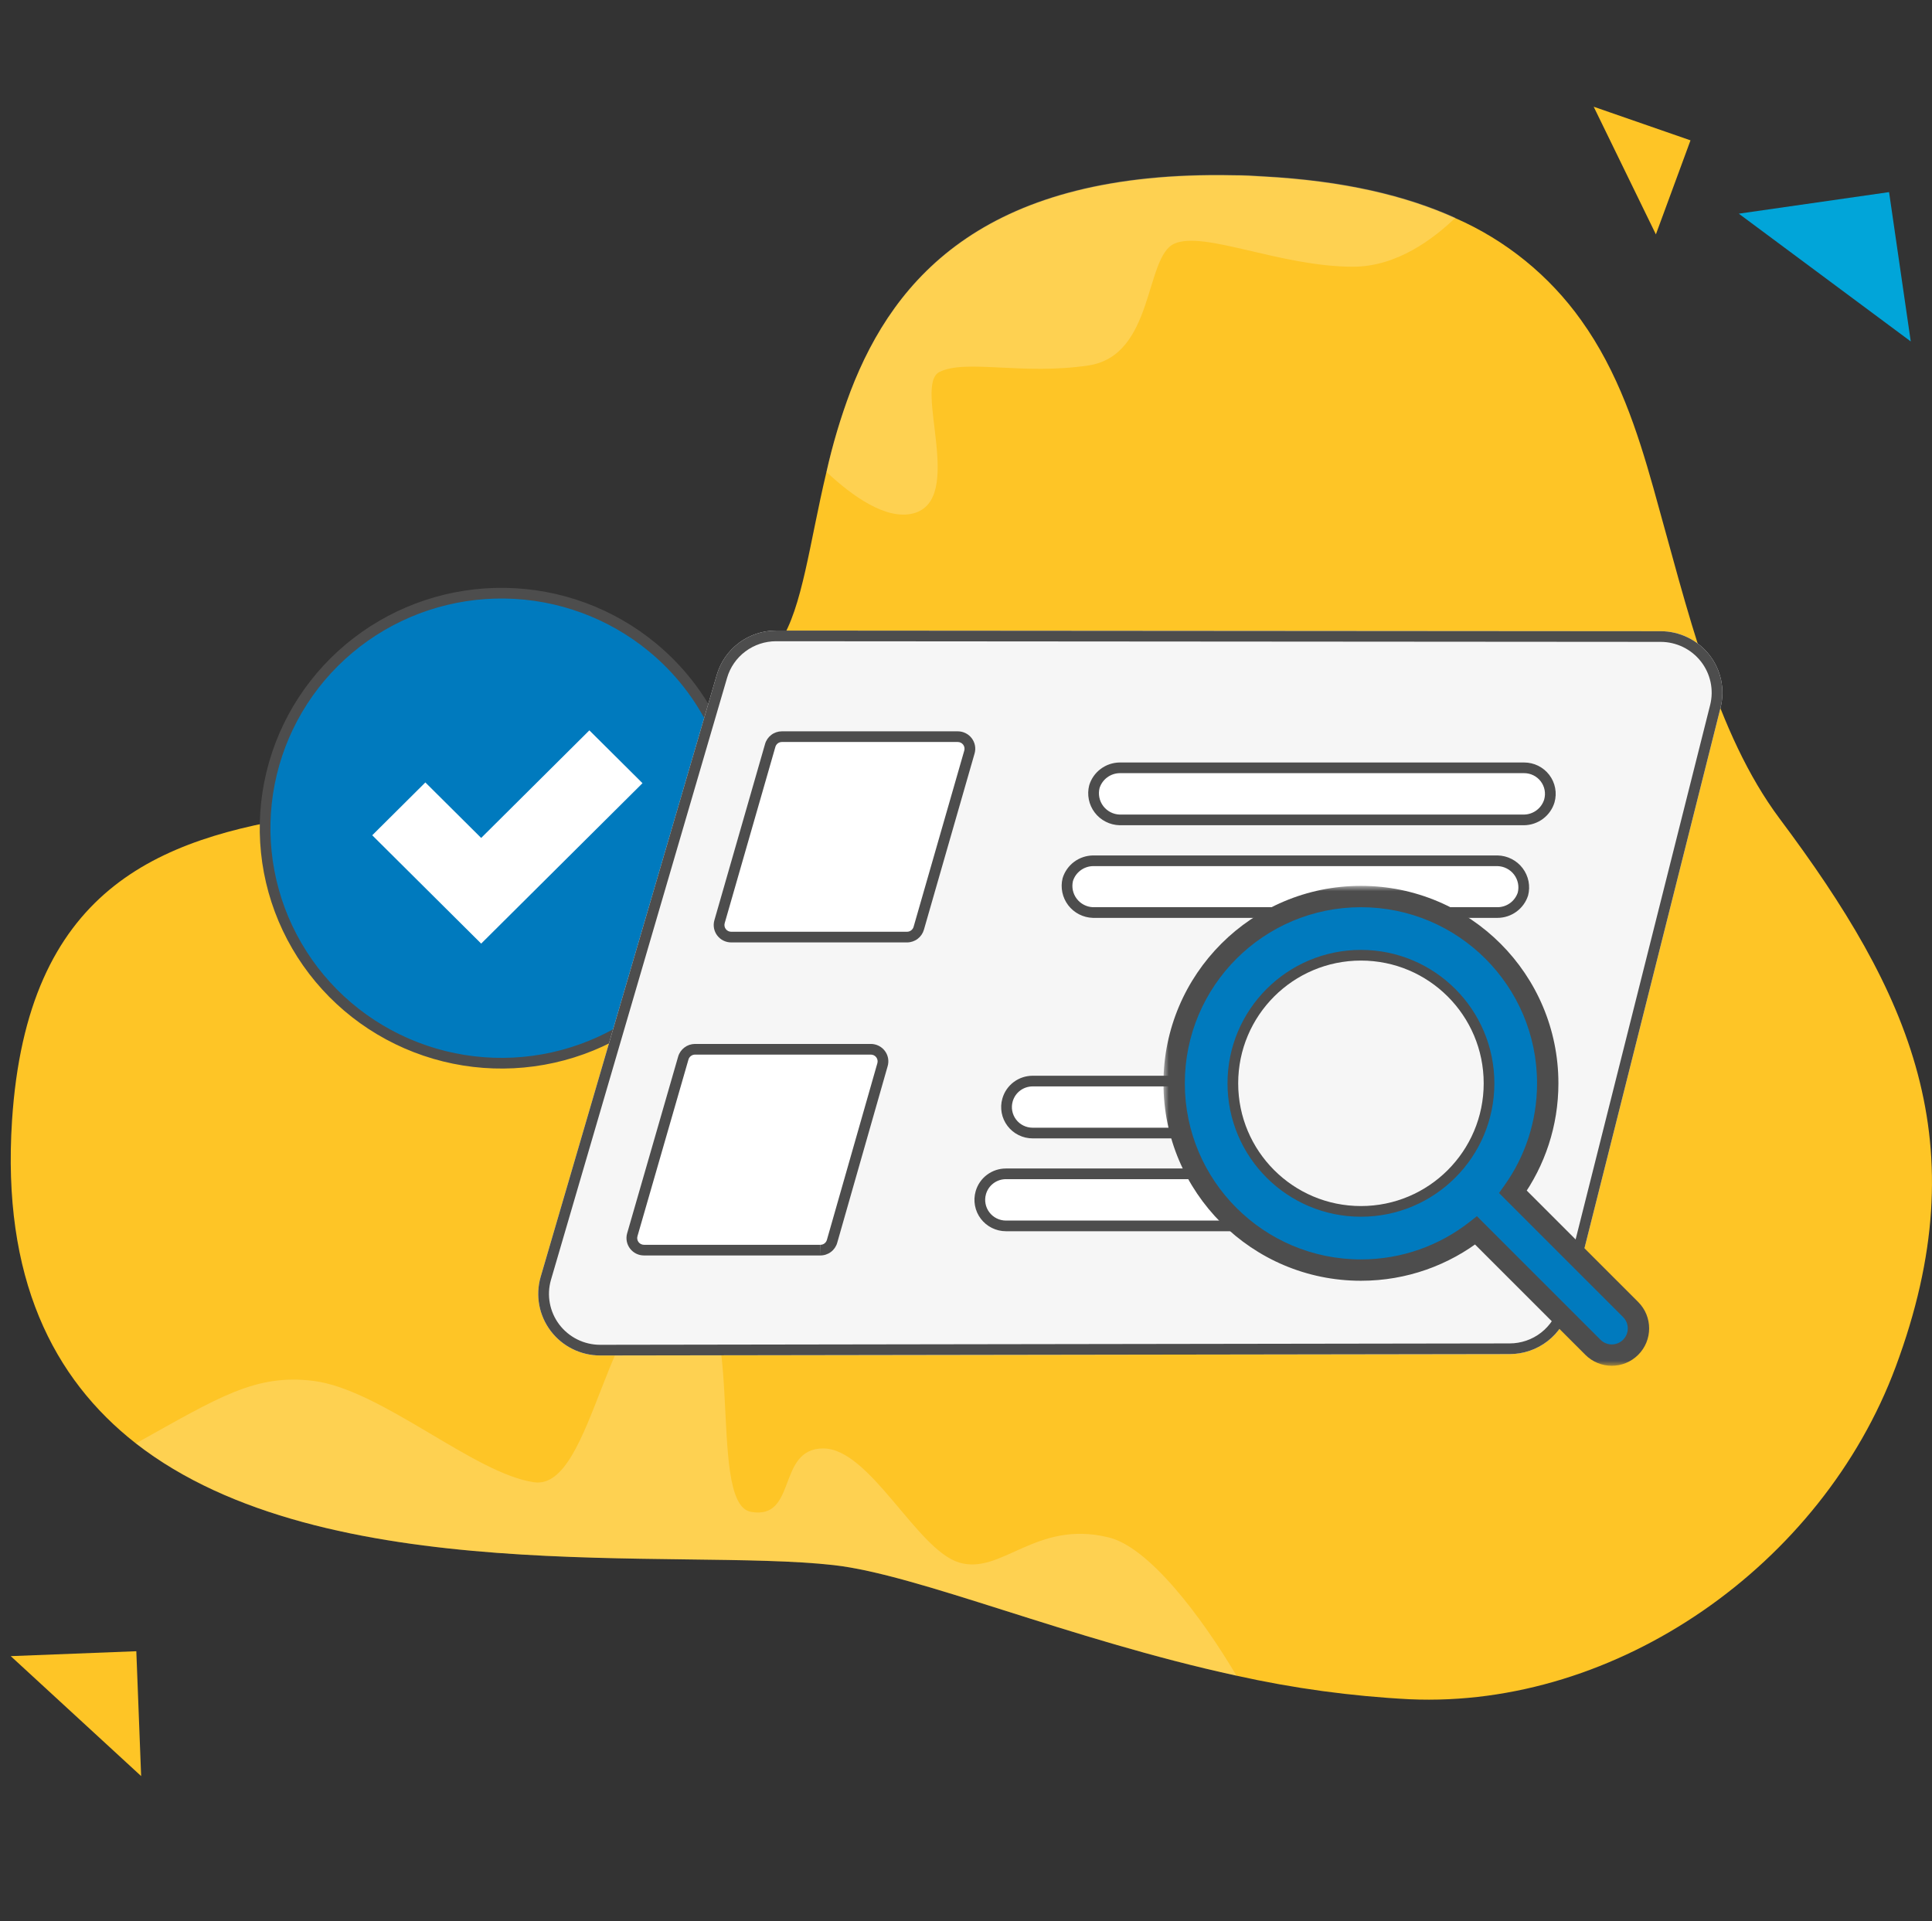 <svg width="181" height="180" viewBox="0 0 181 180" fill="none" xmlns="http://www.w3.org/2000/svg">
<rect x="0" y="0" width="181" height="180" fill="#333333" stroke="none"/>
<path d="M177.591 128.08C170.693 146.6 151.527 160.08 132.06 159.21C126.6 158.928 121.174 158.189 115.84 157C100.133 153.59 85.995 147.52 78.091 146.64C63.521 145 30.418 149.03 12.73 135.24C4.967 129.17 0.171 119.74 1.126 105C3.932 61.72 49.775 85.7 70.198 63.8C71.263 62.66 72.228 61.433 73.084 60.13C75.175 56.95 75.839 50.89 77.418 44.26C77.995 41.67 78.754 39.124 79.69 36.64C83.823 25.89 92.561 15.96 115.548 16.43C116.554 16.43 117.429 16.48 118.334 16.54C125.855 16.94 131.718 18.34 136.353 20.44C141.075 22.51 145.144 25.814 148.128 30C151.608 34.85 153.408 40.43 154.896 45.71C158.164 57.34 160.718 68.65 166.731 76.71C178.919 93 185.414 107.07 177.591 128.08V128.08Z" fill="#FEC526"/>
<path opacity="0.2" d="M115.84 157C100.133 153.59 85.995 147.52 78.091 146.64C63.521 145 30.418 149.03 12.73 135.24C20.513 130.9 23.922 128.71 29.352 129.38C35.717 130.17 44.435 138.09 50.047 138.88C55.657 139.67 56.814 120.67 63.581 120.27C70.349 119.87 65.975 140.86 70.349 141.65C74.723 142.44 72.742 135.71 77.126 135.71C81.51 135.71 85.885 145.21 89.856 146.4C93.828 147.59 97.026 142.4 103.793 144.03C107.594 144.88 112.532 151.42 115.84 157V157Z" fill="white"/>
<path d="M61.102 60.636L61.102 60.636C63.611 62.699 65.631 65.288 67.018 68.217C68.405 71.146 69.124 74.343 69.125 77.58L69.625 77.58L69.125 77.58C69.129 82.586 67.417 87.444 64.272 91.353C61.127 95.263 56.736 97.99 51.822 99.085C46.908 100.18 41.766 99.577 37.244 97.375C32.721 95.174 29.088 91.506 26.944 86.977C24.799 82.448 24.271 77.328 25.446 72.46C26.62 67.592 29.428 63.268 33.406 60.199C37.385 57.13 42.296 55.501 47.331 55.58C52.366 55.66 57.223 57.443 61.102 60.636Z" fill="#007ABE" stroke="#4D4D4D"/>
<path d="M45.079 88.41L34.873 78.26L39.85 73.31L45.079 78.51L55.215 68.43L60.193 73.38L45.079 88.41Z" fill="white"/>
<path d="M155.132 21.96L149.305 10L158.375 13.15L155.132 21.96Z" fill="#FEC526"/>
<path d="M179.009 31.99L162.9 20.02L176.978 18L179.009 31.99Z" fill="#01A5D9"/>
<path d="M13.223 166.41L1.006 155.17L12.771 154.71L13.223 166.41Z" fill="#FEC526"/>
<path opacity="0.2" d="M136.353 20.4C134.272 22.4 130.853 24.99 126.76 24.99C119.943 24.99 112.813 21.59 110.018 22.83C107.222 24.07 108.158 33.31 101.973 34.24C95.789 35.17 90.5 33.62 88.016 34.85C85.532 36.08 90.5 46.85 85.532 48.11C83.039 48.73 79.921 46.55 77.428 44.22C78.005 41.63 78.764 39.084 79.7 36.6C83.833 25.85 92.571 15.92 115.558 16.39C116.564 16.39 117.439 16.44 118.344 16.5C125.855 16.9 131.728 18.3 136.353 20.4V20.4Z" fill="white"/>
<path d="M67.151 63.23L50.65 119.64C50.402 120.498 50.359 121.402 50.522 122.28C50.685 123.158 51.052 123.987 51.592 124.7C52.132 125.414 52.831 125.993 53.634 126.392C54.437 126.791 55.323 126.999 56.221 127L141.431 126.87C142.722 126.87 143.975 126.441 144.992 125.651C146.009 124.861 146.73 123.755 147.042 122.51L161.191 66.3C161.404 65.451 161.421 64.565 161.239 63.709C161.057 62.853 160.682 62.05 160.141 61.359C159.6 60.669 158.908 60.111 158.118 59.726C157.327 59.342 156.459 59.141 155.58 59.14L72.712 59.08C71.458 59.078 70.237 59.483 69.234 60.231C68.231 60.98 67.5 62.032 67.151 63.23Z" fill="#F6F6F6"/>
<path fill-rule="evenodd" clip-rule="evenodd" d="M68.117 63.508L68.117 63.509L51.617 119.916C51.616 119.916 51.616 119.917 51.616 119.918C51.412 120.627 51.376 121.373 51.511 122.098C51.646 122.824 51.949 123.509 52.395 124.099C52.842 124.688 53.419 125.167 54.084 125.497C54.747 125.827 55.478 125.999 56.22 126C56.221 126 56.221 126 56.222 126L141.43 125.87H141.432C142.497 125.87 143.533 125.516 144.373 124.863C145.213 124.21 145.809 123.297 146.067 122.268L146.067 122.267L160.215 66.057C160.392 65.356 160.406 64.623 160.255 63.916C160.105 63.209 159.795 62.544 159.348 61.974C158.901 61.404 158.329 60.942 157.676 60.624C157.023 60.307 156.306 60.141 155.579 60.14C155.579 60.14 155.579 60.14 155.579 60.14L72.711 60.08C71.675 60.079 70.666 60.413 69.838 61.031C69.009 61.649 68.405 62.519 68.117 63.508ZM155.58 59.14C156.459 59.141 157.327 59.342 158.118 59.726C158.908 60.111 159.6 60.669 160.141 61.359C160.682 62.05 161.057 62.853 161.239 63.709C161.421 64.565 161.404 65.451 161.191 66.3L147.042 122.51C146.73 123.755 146.009 124.861 144.992 125.651C143.975 126.441 142.722 126.87 141.431 126.87L56.221 127C55.323 126.999 54.437 126.791 53.634 126.392C52.831 125.993 52.132 125.414 51.592 124.7C51.052 123.987 50.685 123.158 50.522 122.28C50.359 121.402 50.402 120.498 50.65 119.64L67.151 63.23C67.5 62.032 68.231 60.98 69.234 60.231C70.237 59.483 71.458 59.078 72.712 59.08L155.58 59.14Z" fill="#4D4D4D"/>
<path d="M84.98 88.3H68.508C68.253 88.301 68.001 88.243 67.773 88.13C67.544 88.017 67.345 87.852 67.192 87.649C67.038 87.446 66.935 87.21 66.889 86.96C66.844 86.71 66.858 86.454 66.93 86.21L71.676 69.7C71.774 69.359 71.982 69.06 72.267 68.847C72.551 68.634 72.898 68.519 73.255 68.52H89.726C89.98 68.519 90.231 68.578 90.458 68.69C90.686 68.803 90.884 68.966 91.037 69.168C91.19 69.37 91.294 69.604 91.341 69.853C91.387 70.101 91.375 70.357 91.304 70.6L86.558 87.11C86.46 87.452 86.253 87.752 85.969 87.967C85.684 88.182 85.337 88.299 84.98 88.3Z" fill="white"/>
<path fill-rule="evenodd" clip-rule="evenodd" d="M68.505 87.3L68.508 87.3L84.977 87.3C85.116 87.299 85.251 87.254 85.361 87.17C85.472 87.086 85.553 86.969 85.591 86.836L90.338 70.324C90.365 70.23 90.37 70.131 90.352 70.035C90.334 69.939 90.294 69.849 90.235 69.77C90.175 69.692 90.099 69.629 90.011 69.586C89.923 69.542 89.826 69.52 89.728 69.52L89.726 69.52L73.253 69.52C73.115 69.52 72.981 69.564 72.871 69.646C72.761 69.729 72.681 69.844 72.643 69.976C72.642 69.976 72.643 69.975 72.643 69.976L67.894 86.492C67.867 86.586 67.861 86.686 67.879 86.782C67.896 86.879 67.936 86.97 67.996 87.048C68.055 87.127 68.132 87.191 68.22 87.234C68.309 87.278 68.406 87.3 68.505 87.3ZM71.676 69.7L66.93 86.21C66.858 86.454 66.844 86.71 66.889 86.96C66.935 87.21 67.038 87.446 67.192 87.649C67.345 87.852 67.544 88.017 67.773 88.13C68.001 88.243 68.253 88.301 68.508 88.3H84.98C85.337 88.299 85.684 88.182 85.969 87.967C86.253 87.752 86.46 87.452 86.558 87.11L91.304 70.6C91.375 70.357 91.387 70.101 91.341 69.853C91.294 69.604 91.19 69.37 91.037 69.168C90.884 68.966 90.686 68.803 90.458 68.69C90.231 68.578 89.98 68.519 89.726 68.52H73.255C72.898 68.519 72.551 68.634 72.267 68.847C71.982 69.06 71.774 69.359 71.676 69.7Z" fill="#4D4D4D"/>
<path d="M142.789 77.32H104.89C104.436 77.309 103.99 77.196 103.586 76.989C103.182 76.783 102.83 76.489 102.557 76.128C102.283 75.767 102.095 75.35 102.006 74.907C101.917 74.464 101.93 74.007 102.044 73.57C102.229 72.96 102.605 72.426 103.117 72.043C103.628 71.66 104.249 71.449 104.89 71.44H142.789C143.246 71.44 143.697 71.545 144.106 71.747C144.515 71.95 144.872 72.243 145.147 72.606C145.423 72.968 145.611 73.389 145.695 73.836C145.78 74.283 145.759 74.743 145.635 75.18C145.451 75.791 145.076 76.328 144.564 76.713C144.052 77.098 143.43 77.311 142.789 77.32Z" fill="white"/>
<path fill-rule="evenodd" clip-rule="evenodd" d="M142.789 71.44H104.89C104.249 71.449 103.628 71.66 103.117 72.043C102.605 72.426 102.229 72.96 102.044 73.57C101.93 74.007 101.917 74.464 102.006 74.907C102.095 75.35 102.283 75.767 102.557 76.128C102.83 76.489 103.182 76.783 103.586 76.989C103.99 77.196 104.436 77.309 104.89 77.32H142.789C143.43 77.311 144.052 77.098 144.564 76.713C145.076 76.328 145.451 75.791 145.635 75.18C145.759 74.743 145.78 74.283 145.695 73.836C145.611 73.389 145.423 72.968 145.147 72.606C144.872 72.243 144.515 71.95 144.106 71.747C143.697 71.545 143.246 71.44 142.789 71.44ZM144.669 74.901C144.546 75.305 144.297 75.66 143.957 75.915C143.618 76.171 143.206 76.312 142.781 76.32H104.903C104.604 76.311 104.311 76.236 104.045 76.1C103.776 75.962 103.542 75.766 103.359 75.526C103.177 75.285 103.051 75.007 102.992 74.712C102.934 74.423 102.941 74.126 103.012 73.84C103.138 73.442 103.386 73.093 103.722 72.842C104.061 72.588 104.472 72.447 104.897 72.44L142.789 72.44C143.09 72.44 143.388 72.509 143.658 72.643C143.928 72.776 144.164 72.97 144.345 73.209C144.527 73.448 144.651 73.726 144.707 74.021C144.762 74.313 144.749 74.614 144.669 74.901Z" fill="#4D4D4D"/>
<path d="M140.305 86H102.386C101.936 85.986 101.495 85.873 101.095 85.668C100.695 85.462 100.346 85.171 100.074 84.814C99.802 84.457 99.614 84.044 99.523 83.606C99.433 83.168 99.442 82.715 99.55 82.28C99.736 81.671 100.111 81.136 100.623 80.753C101.135 80.37 101.756 80.159 102.396 80.15H140.315C140.769 80.161 141.215 80.274 141.619 80.481C142.023 80.687 142.375 80.982 142.648 81.342C142.922 81.703 143.11 82.12 143.199 82.563C143.288 83.006 143.275 83.463 143.161 83.9C142.97 84.506 142.59 85.035 142.077 85.412C141.564 85.79 140.943 85.996 140.305 86Z" fill="white"/>
<path fill-rule="evenodd" clip-rule="evenodd" d="M102.403 85H140.301C140.725 84.996 141.138 84.859 141.479 84.608C141.814 84.362 142.064 84.018 142.194 83.625C142.264 83.341 142.27 83.045 142.213 82.758C142.153 82.463 142.028 82.185 141.846 81.945C141.663 81.704 141.429 81.508 141.159 81.37C140.893 81.234 140.6 81.159 140.302 81.15H102.403C101.979 81.157 101.567 81.298 101.228 81.552C100.894 81.802 100.646 82.149 100.52 82.546C100.454 82.828 100.45 83.121 100.508 83.405C100.569 83.697 100.694 83.972 100.876 84.21C101.057 84.448 101.289 84.642 101.556 84.779C101.818 84.914 102.108 84.989 102.403 85ZM102.386 86C101.936 85.986 101.495 85.873 101.095 85.668C100.695 85.462 100.346 85.171 100.074 84.814C99.802 84.457 99.614 84.044 99.523 83.606C99.433 83.168 99.442 82.715 99.55 82.28C99.736 81.671 100.111 81.136 100.623 80.753C101.135 80.37 101.756 80.159 102.396 80.15H140.315C140.769 80.161 141.215 80.274 141.619 80.481C142.023 80.687 142.375 80.982 142.648 81.342C142.922 81.703 143.11 82.12 143.199 82.563C143.288 83.006 143.275 83.463 143.161 83.9C142.97 84.506 142.59 85.035 142.077 85.412C141.564 85.79 140.943 85.996 140.305 86H102.386Z" fill="#4D4D4D"/>
<path d="M76.835 117.63H60.333C60.079 117.631 59.828 117.572 59.601 117.46C59.373 117.347 59.175 117.184 59.022 116.982C58.869 116.78 58.765 116.546 58.718 116.297C58.672 116.049 58.684 115.793 58.755 115.55L63.531 99C63.629 98.658 63.836 98.358 64.121 98.143C64.405 97.928 64.752 97.812 65.11 97.81H81.581C81.836 97.809 82.088 97.868 82.317 97.981C82.545 98.094 82.744 98.258 82.897 98.461C83.051 98.664 83.154 98.9 83.2 99.15C83.245 99.4 83.231 99.656 83.159 99.9L78.433 116.45C78.334 116.794 78.124 117.096 77.835 117.309C77.546 117.522 77.194 117.635 76.835 117.63Z" fill="white"/>
<path fill-rule="evenodd" clip-rule="evenodd" d="M60.331 116.63L60.333 116.63L76.835 116.63V117.63H60.333C60.079 117.631 59.828 117.572 59.601 117.46C59.373 117.347 59.175 117.184 59.022 116.982C58.869 116.78 58.765 116.546 58.718 116.297C58.672 116.049 58.684 115.793 58.755 115.55L63.531 99C63.629 98.658 63.836 98.358 64.121 98.143C64.405 97.928 64.752 97.812 65.11 97.81H81.581C81.836 97.809 82.088 97.868 82.317 97.981C82.545 98.094 82.744 98.258 82.897 98.461C83.051 98.664 83.154 98.9 83.2 99.15C83.245 99.4 83.231 99.656 83.159 99.9L78.433 116.45C78.334 116.794 78.124 117.096 77.835 117.309C77.546 117.522 77.194 117.635 76.835 117.63L76.849 116.63C76.988 116.632 77.124 116.589 77.236 116.506C77.347 116.424 77.428 116.308 77.466 116.175C77.467 116.175 77.467 116.174 77.467 116.174L82.195 99.618C82.223 99.524 82.228 99.424 82.21 99.328C82.193 99.231 82.153 99.14 82.094 99.062C82.034 98.983 81.957 98.92 81.869 98.876C81.781 98.832 81.683 98.81 81.585 98.81L81.581 98.81L65.112 98.81C64.974 98.811 64.839 98.857 64.728 98.94C64.617 99.024 64.536 99.141 64.498 99.275L64.498 99.276L59.721 115.826C59.694 115.92 59.689 116.019 59.707 116.115C59.725 116.211 59.765 116.302 59.824 116.38C59.883 116.458 59.96 116.521 60.048 116.564C60.136 116.608 60.233 116.63 60.331 116.63Z" fill="#4D4D4D"/>
<path d="M134.674 106.66H96.745C96.288 106.661 95.837 106.556 95.428 106.353C95.019 106.151 94.663 105.857 94.388 105.494C94.113 105.131 93.926 104.71 93.843 104.263C93.76 103.816 93.782 103.357 93.909 102.92C94.084 102.306 94.456 101.766 94.967 101.382C95.479 100.998 96.103 100.79 96.745 100.79H134.674C135.131 100.791 135.582 100.897 135.991 101.101C136.4 101.305 136.756 101.6 137.031 101.963C137.305 102.326 137.492 102.748 137.575 103.196C137.658 103.643 137.636 104.103 137.51 104.54C137.333 105.152 136.96 105.69 136.449 106.072C135.937 106.455 135.314 106.661 134.674 106.66Z" fill="white"/>
<path fill-rule="evenodd" clip-rule="evenodd" d="M96.743 105.66L96.745 105.66L134.674 105.66V106.66H96.745C96.288 106.661 95.837 106.556 95.428 106.353C95.019 106.151 94.663 105.857 94.388 105.494C94.113 105.131 93.926 104.71 93.843 104.263C93.76 103.816 93.782 103.357 93.909 102.92C94.084 102.306 94.456 101.766 94.967 101.382C95.479 100.998 96.103 100.79 96.745 100.79H134.674C135.131 100.791 135.582 100.897 135.991 101.101C136.4 101.305 136.756 101.6 137.031 101.963C137.305 102.326 137.492 102.748 137.575 103.196C137.658 103.643 137.636 104.103 137.51 104.54C137.333 105.152 136.96 105.69 136.449 106.072C135.937 106.455 135.314 106.661 134.674 106.66L134.675 105.66C135.097 105.661 135.507 105.525 135.844 105.273C136.181 105.021 136.427 104.667 136.543 104.264C136.626 103.975 136.641 103.672 136.586 103.377C136.531 103.082 136.408 102.804 136.227 102.564C136.046 102.324 135.811 102.13 135.541 101.995C135.271 101.861 134.974 101.791 134.673 101.79H96.745C96.322 101.79 95.911 101.927 95.573 102.18C95.236 102.433 94.992 102.789 94.876 103.193L94.875 103.196C94.792 103.484 94.777 103.787 94.832 104.081C94.887 104.375 95.01 104.653 95.191 104.892C95.372 105.131 95.606 105.325 95.876 105.458C96.145 105.591 96.442 105.66 96.743 105.66Z" fill="#4D4D4D"/>
<path d="M132.17 115.36H94.241C93.783 115.359 93.333 115.253 92.924 115.049C92.515 114.846 92.159 114.55 91.884 114.187C91.609 113.824 91.423 113.402 91.34 112.955C91.257 112.507 91.279 112.047 91.405 111.61C91.58 110.996 91.952 110.456 92.463 110.072C92.975 109.688 93.599 109.48 94.241 109.48H132.17C132.627 109.481 133.078 109.587 133.487 109.791C133.896 109.994 134.252 110.29 134.527 110.653C134.802 111.016 134.988 111.438 135.071 111.885C135.154 112.333 135.132 112.793 135.006 113.23C134.831 113.844 134.459 114.384 133.947 114.768C133.436 115.152 132.812 115.36 132.17 115.36Z" fill="white"/>
<path fill-rule="evenodd" clip-rule="evenodd" d="M132.171 114.36C132.593 114.36 133.004 114.223 133.341 113.97C133.678 113.717 133.923 113.361 134.039 112.957L134.039 112.954C134.122 112.666 134.137 112.362 134.082 112.067C134.027 111.772 133.904 111.494 133.723 111.254C133.542 111.014 133.307 110.819 133.037 110.685C132.768 110.551 132.47 110.481 132.169 110.48H94.241C93.818 110.48 93.407 110.617 93.07 110.87C92.733 111.123 92.488 111.479 92.372 111.883L92.372 111.885C92.288 112.174 92.274 112.478 92.329 112.773C92.383 113.068 92.506 113.346 92.688 113.586C92.869 113.826 93.104 114.021 93.374 114.155C93.643 114.289 93.94 114.359 94.242 114.36H132.171ZM94.241 115.36C93.783 115.359 93.333 115.253 92.924 115.049C92.515 114.846 92.159 114.55 91.884 114.187C91.609 113.824 91.423 113.402 91.34 112.955C91.257 112.507 91.279 112.047 91.405 111.61C91.58 110.996 91.952 110.456 92.463 110.072C92.975 109.688 93.599 109.48 94.241 109.48H132.17C132.627 109.481 133.078 109.587 133.487 109.791C133.896 109.994 134.252 110.29 134.527 110.653C134.802 111.016 134.988 111.438 135.071 111.885C135.154 112.333 135.132 112.793 135.006 113.23C134.831 113.844 134.459 114.384 133.947 114.768C133.436 115.152 132.812 115.36 132.17 115.36H94.241Z" fill="#4D4D4D"/>
<mask id="path-23-outside-1" maskUnits="userSpaceOnUse" x="109" y="83" width="46" height="45" fill="black">
<rect fill="white" x="109" y="83" width="46" height="45"/>
<path fill-rule="evenodd" clip-rule="evenodd" d="M141.742 111.671C143.793 108.805 145 105.293 145 101.5C145 91.835 137.165 84 127.5 84C117.835 84 110 91.835 110 101.5C110 111.165 117.835 119 127.5 119C131.568 119 135.312 117.612 138.284 115.284L149.232 126.232C150.209 127.209 151.791 127.209 152.768 126.232C153.744 125.256 153.744 123.673 152.768 122.697L141.742 111.671Z"/>
</mask>
<path fill-rule="evenodd" clip-rule="evenodd" d="M141.742 111.671C143.793 108.805 145 105.293 145 101.5C145 91.835 137.165 84 127.5 84C117.835 84 110 91.835 110 101.5C110 111.165 117.835 119 127.5 119C131.568 119 135.312 117.612 138.284 115.284L149.232 126.232C150.209 127.209 151.791 127.209 152.768 126.232C153.744 125.256 153.744 123.673 152.768 122.697L141.742 111.671Z" fill="#007ABE"/>
<path d="M141.742 111.671L140.929 111.089L140.436 111.779L141.035 112.378L141.742 111.671ZM138.284 115.284L138.991 114.577L138.364 113.95L137.667 114.496L138.284 115.284ZM144 101.5C144 105.078 142.862 108.387 140.929 111.089L142.556 112.253C144.724 109.223 146 105.509 146 101.5H144ZM127.5 85C136.613 85 144 92.387 144 101.5H146C146 91.283 137.717 83 127.5 83V85ZM111 101.5C111 92.387 118.387 85 127.5 85V83C117.283 83 109 91.283 109 101.5H111ZM127.5 118C118.387 118 111 110.613 111 101.5H109C109 111.717 117.283 120 127.5 120V118ZM137.667 114.496C134.865 116.692 131.337 118 127.5 118V120C131.799 120 135.759 118.532 138.9 116.071L137.667 114.496ZM149.939 125.525L138.991 114.577L137.577 115.991L148.525 126.939L149.939 125.525ZM152.061 125.525C151.475 126.111 150.525 126.111 149.939 125.525L148.525 126.939C149.892 128.306 152.108 128.306 153.475 126.939L152.061 125.525ZM152.061 123.404C152.646 123.99 152.646 124.939 152.061 125.525L153.475 126.939C154.842 125.573 154.842 123.356 153.475 121.99L152.061 123.404ZM141.035 112.378L152.061 123.404L153.475 121.99L142.449 110.964L141.035 112.378Z" fill="#4D4D4D" mask="url(#path-23-outside-1)"/>
<circle cx="127.5" cy="101.5" r="12" fill="#F6F6F6" stroke="#4D4D4D"/>
</svg>
